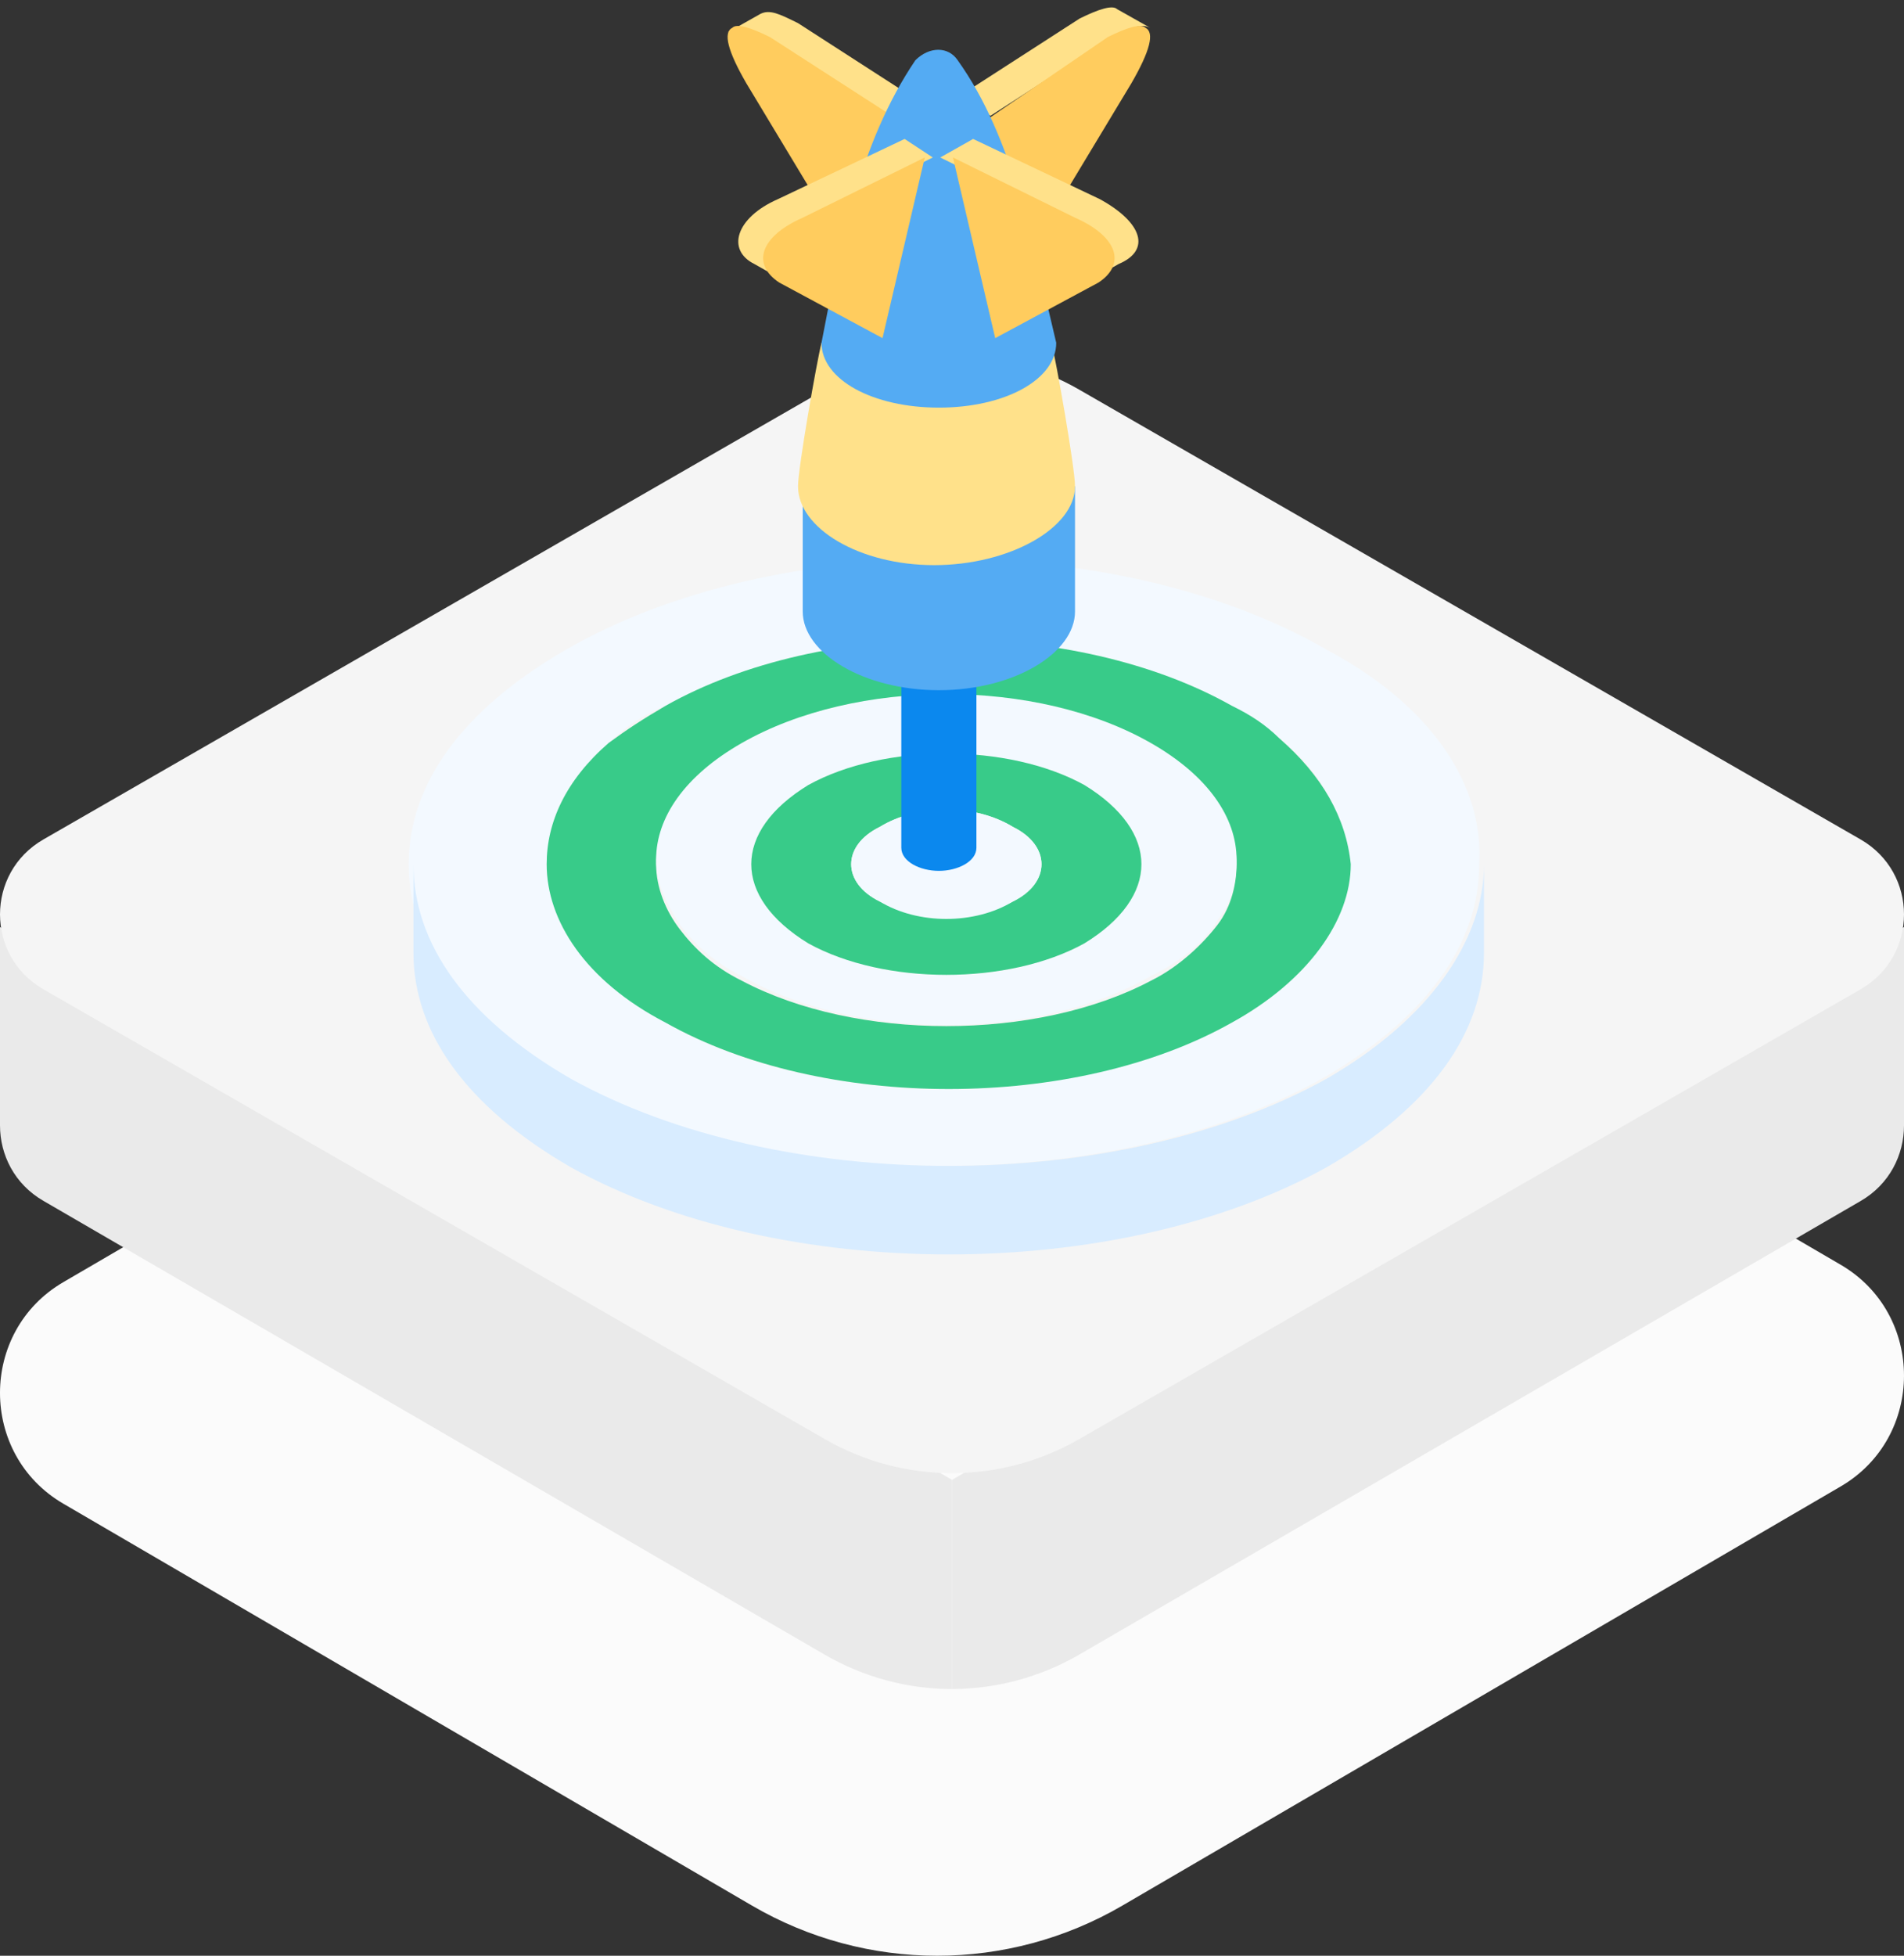 <?xml version="1.0" encoding="UTF-8"?>
<svg width="150px" height="154px" viewBox="0 0 150 154" version="1.1" xmlns="http://www.w3.org/2000/svg" xmlns:xlink="http://www.w3.org/1999/xlink">
    <rect x="0" y="0" width="150" height="154" fill="#333333" stroke="none"/>
    <!-- Generator: Sketch 55.2 (78181) - https://sketchapp.com -->
    <title>ico-universal-graph</title>
    <desc>Created with Sketch.</desc>
    <g id="Page-1" stroke="none" stroke-width="1" fill="none" fill-rule="evenodd">
        <g id="elements" transform="translate(-1608, -1189)">
            <g id="ico-universal-graph" transform="translate(1608, 1167)">
                <g id="base">
                    <rect id="sizer" fill-opacity="0" fill="#FFFFFF" x="0" y="0" width="150" height="175"></rect>
                    <path d="M4.992,140.406 L59.236,172.047 C68.265,177.318 79.4,177.318 88.429,172.047 L145.019,139.042 C151.66,135.163 151.66,125.473 145.019,121.594 L90.774,89.953 C81.745,84.682 70.61,84.682 61.581,89.953 L4.992,122.958 C-1.664,126.837 -1.664,136.527 4.992,140.406 Z" id="Shape" fill="#FBFBFB" fill-rule="nonzero"></path>
                    <path d="M85.005,152.298 C81.904,154.09 78.456,154.986 75.007,155 L75.007,138.523 L150,95 L150,110.623 C150,112.933 148.86,115.257 146.579,116.573 L85.005,152.298 Z M3.421,116.559 C1.14,115.243 -1.13676429e-14,112.933 -1.13676429e-14,110.623 L-1.13676429e-14,95 L74.993,138.523 L74.993,155 C71.531,155 68.082,154.09 64.981,152.298 L3.421,116.559 Z" id="Combined-Shape" fill="#EAEAEA" fill-rule="nonzero"></path>
                    <path d="M3.42,99.9 L64.989,135.324 C71.176,138.892 78.81,138.892 85.011,135.324 L146.58,99.9 C151.14,97.276 151.14,90.724 146.58,88.1 L85.011,52.676 C78.824,49.108 71.19,49.108 64.989,52.676 L3.42,88.1 C-1.14,90.724 -1.14,97.276 3.42,99.9 Z" id="Shape" fill="#F5F5F5" fill-rule="nonzero"></path>
                </g>
                <g id="Group-3" transform="translate(32, 22)" fill-rule="nonzero">
                    <g id="Group" transform="translate(0, 44)">
                        <g id="Shape">
                            <path d="M72.541,7.171 C56.048,-2.368 29.06,-2.368 12.567,7.171 C4.321,11.941 0.198,17.811 0.198,24.049 C0.198,30.286 4.321,36.157 12.567,40.927 C29.06,50.099 55.673,50.099 72.166,40.927 C80.412,36.157 84.535,30.286 84.535,24.049 C84.91,17.811 80.787,11.574 72.541,7.171 Z M20.439,36.524 C14.442,33.222 11.068,28.452 11.068,24.049 C11.068,20.747 12.567,17.445 15.941,14.509 C17.065,13.409 18.565,12.308 20.439,11.574 C32.808,4.603 52.675,4.603 65.044,11.574 C66.543,12.308 67.668,13.409 68.792,14.142 C72.541,17.078 74.04,20.747 74.04,24.049 C74.04,28.452 71.041,33.222 64.669,36.524 C52.675,43.495 32.434,43.495 20.439,36.524 Z" fill="#F3F9FF"></path>
                            <path d="M68.792,14.142 C67.668,13.042 66.543,12.308 65.044,11.574 C52.675,4.603 32.808,4.603 20.439,11.574 C18.565,12.675 17.44,13.409 15.941,14.509 C12.567,17.445 11.068,20.747 11.068,24.049 C11.068,28.452 14.067,33.222 20.439,36.524 C32.808,43.495 52.675,43.495 65.044,36.524 C71.041,33.222 74.415,28.452 74.415,24.049 C74.04,20.38 72.166,17.078 68.792,14.142 Z M26.436,33.222 C24.187,32.121 22.688,30.653 21.563,29.186 C20.439,27.718 19.689,25.883 19.689,24.049 C19.689,20.747 21.938,17.445 26.436,14.876 C35.432,9.739 49.676,9.739 58.672,14.876 C63.17,17.445 65.419,20.747 65.419,24.049 C65.419,25.516 65.044,27.351 63.92,28.819 C62.795,30.286 60.921,32.121 58.672,33.222 C49.676,37.991 35.432,37.991 26.436,33.222 Z" fill="#38CB89"></path>
                            <path d="M63.92,28.452 C65.044,26.984 65.419,25.516 65.419,23.682 C65.419,20.38 63.17,17.078 58.672,14.509 C49.676,9.373 35.432,9.373 26.436,14.509 C21.938,17.078 19.689,20.38 19.689,23.682 C19.689,25.516 20.439,26.984 21.563,28.819 C22.688,30.286 24.187,31.754 26.436,32.855 C35.432,37.991 49.676,37.991 58.672,32.855 C60.921,31.754 62.795,30.286 63.92,28.452 Z M31.684,17.811 C37.681,14.509 47.427,14.509 53.424,17.811 C56.423,19.646 57.922,21.847 57.922,24.049 C57.922,26.25 56.423,28.452 53.424,30.286 C47.427,33.588 37.681,33.588 31.684,30.286 C28.685,28.452 27.186,26.25 27.186,24.049 C27.186,21.847 28.685,19.646 31.684,17.811 Z" fill="#F3F9FF"></path>
                            <path d="M53.424,17.811 C47.427,14.509 37.681,14.509 31.684,17.811 C28.685,19.646 27.186,21.847 27.186,24.049 C27.186,26.25 28.685,28.452 31.684,30.286 C37.681,33.588 47.427,33.588 53.424,30.286 C56.423,28.452 57.922,26.25 57.922,24.049 C57.922,21.847 56.423,19.646 53.424,17.811 Z M37.306,26.984 C35.807,26.25 35.057,25.15 35.057,24.049 C35.057,22.948 35.807,21.847 37.306,21.114 C40.305,19.279 44.803,19.279 47.802,21.114 C49.301,21.847 50.051,22.948 50.051,24.049 C50.051,25.15 49.301,26.25 47.802,26.984 C44.803,28.452 40.305,28.452 37.306,26.984 Z" fill="#38CB89"></path>
                            <path d="M47.802,21.114 C44.803,19.279 40.305,19.279 37.306,21.114 C35.807,21.847 35.057,22.948 35.057,24.049 C35.057,25.15 35.807,26.25 37.306,26.984 C40.305,28.819 44.803,28.819 47.802,26.984 C49.301,26.25 50.051,25.15 50.051,24.049 C50.051,22.948 49.301,21.847 47.802,21.114 Z" fill="#F3F9FF"></path>
                        </g>
                        <path d="M72.541,40.927 C56.048,50.099 29.435,50.099 12.942,40.927 C4.696,36.157 0.573,30.286 0.573,24.049 L0.573,31.02 C0.573,37.258 4.696,43.128 12.942,47.898 C29.435,57.07 56.048,57.07 72.541,47.898 C80.787,43.128 84.91,37.258 84.91,31.02 L84.91,24.049 C84.91,29.919 80.787,36.157 72.541,40.927 Z" id="Shape" fill="#D8ECFF"></path>
                    </g>
                    <g id="Group" transform="translate(25, 0)">
                        <path d="M16.965,52.16 C15.116,52.16 14.006,51.43 14.006,50.336 L14.006,66.75 C14.006,67.845 15.486,68.574 16.965,68.574 C18.444,68.574 19.924,67.845 19.924,66.75 L19.924,50.336 C19.924,51.43 18.814,52.16 16.965,52.16 Z" id="Shape" fill="#0B88EE"></path>
                        <g id="Shape">
                            <g transform="translate(0.206, 0)">
                                <g transform="translate(0, 0.852)">
                                    <polygon fill="#FFA700" points="15.28 7.171 13.06 8.63 9.732 19.208 12.321 17.749"></polygon>
                                    <path d="M5.664,0.97 C4.184,0.24 3.445,-0.125 2.705,0.24 L0.116,1.699 C0.486,1.335 1.595,1.699 3.075,2.429 L12.691,8.63 L15.28,7.171 L5.664,0.97 Z" fill="#FFE18A"></path>
                                    <path d="M9.732,19.208 L1.595,5.712 C0.116,3.158 -0.254,1.699 0.486,1.335 C0.856,0.97 1.965,1.335 3.445,2.064 L13.06,8.265 L9.732,19.208 Z" fill="#FFCC5E"></path>
                                </g>
                                <g transform="translate(17.625, 0)">
                                    <polygon fill="#FFA700" points="0.613 8.023 2.832 9.482 6.16 20.06 3.572 18.601"></polygon>
                                    <path d="M13.187,0.727 C12.818,0.363 11.708,0.727 10.229,1.457 L0.613,7.658 L3.202,9.117 L12.818,2.916 C14.297,2.186 15.037,1.822 15.776,2.186 L13.187,0.727 Z" fill="#FFE18A"></path>
                                    <path d="M6.16,20.06 L14.297,6.564 C15.776,4.01 16.146,2.551 15.406,2.186 C15.037,1.822 13.927,2.186 12.448,2.916 L2.832,9.482 L6.16,20.06 Z" fill="#FFCC5E"></path>
                                </g>
                            </g>
                            <g transform="translate(5.87, 3.648)">
                                <path d="M0.37,34.651 L0.37,44.499 C0.37,47.782 5.178,50.7 11.095,50.7 C17.013,50.7 21.821,47.782 21.821,44.499 L21.821,34.651 L0.37,34.651 Z" fill="#54ABF3"></path>
                                <path d="M21.821,34.651 C21.821,33.192 20.341,24.802 19.971,23.343 L1.849,23.343 C1.479,24.802 0,33.192 0,34.651 L0,34.651 C0,37.934 4.808,40.852 10.725,40.852 C16.643,40.852 21.821,37.934 21.821,34.651 L21.821,34.651 Z" fill="#FFE18A"></path>
                                <path d="M12.575,1.092 C11.835,-0.002 10.356,-0.002 9.246,1.092 C4.808,7.658 3.329,15.683 1.849,23.343 L1.849,23.343 C1.849,26.261 5.917,28.45 11.095,28.45 C16.273,28.45 20.341,26.261 20.341,23.343 L20.341,23.343 C18.492,15.683 17.013,7.293 12.575,1.092 Z" fill="#54ABF3"></path>
                            </g>
                            <g transform="translate(1, 10.742)">
                                <g>
                                    <path d="M5.87,6.4 L15.486,1.658 L13.267,0.199 L3.281,4.941 C-0.048,6.4 -0.787,8.953 1.432,10.047 L4.021,11.507 C1.802,10.412 2.541,8.224 5.87,6.4 Z" fill="#FFE18A"></path>
                                    <path d="M11.527,15.884 L3.39,11.507 C3.39,11.507 3.39,11.507 3.39,11.507 C1.171,10.047 1.911,7.859 5.24,6.4 L14.856,1.658 L11.527,15.884 Z" fill="#FFCC5E"></path>
                                </g>
                                <g transform="translate(15.832, 0)">
                                    <path d="M12.818,4.941 L2.832,0.199 L0.243,1.658 L9.859,6.4 C13.187,7.859 13.927,10.412 11.708,11.507 L14.297,10.047 C16.886,8.953 16.146,6.765 12.818,4.941 Z" fill="#FFE18A"></path>
                                    <path d="M4.572,15.884 L12.708,11.507 C12.708,11.507 12.708,11.507 12.708,11.507 C14.927,10.047 14.187,7.859 10.859,6.4 L1.243,1.658 L4.572,15.884 Z" fill="#FFCC5E"></path>
                                </g>
                            </g>
                        </g>
                    </g>
                </g>
            </g>
        </g>
    </g>
</svg>